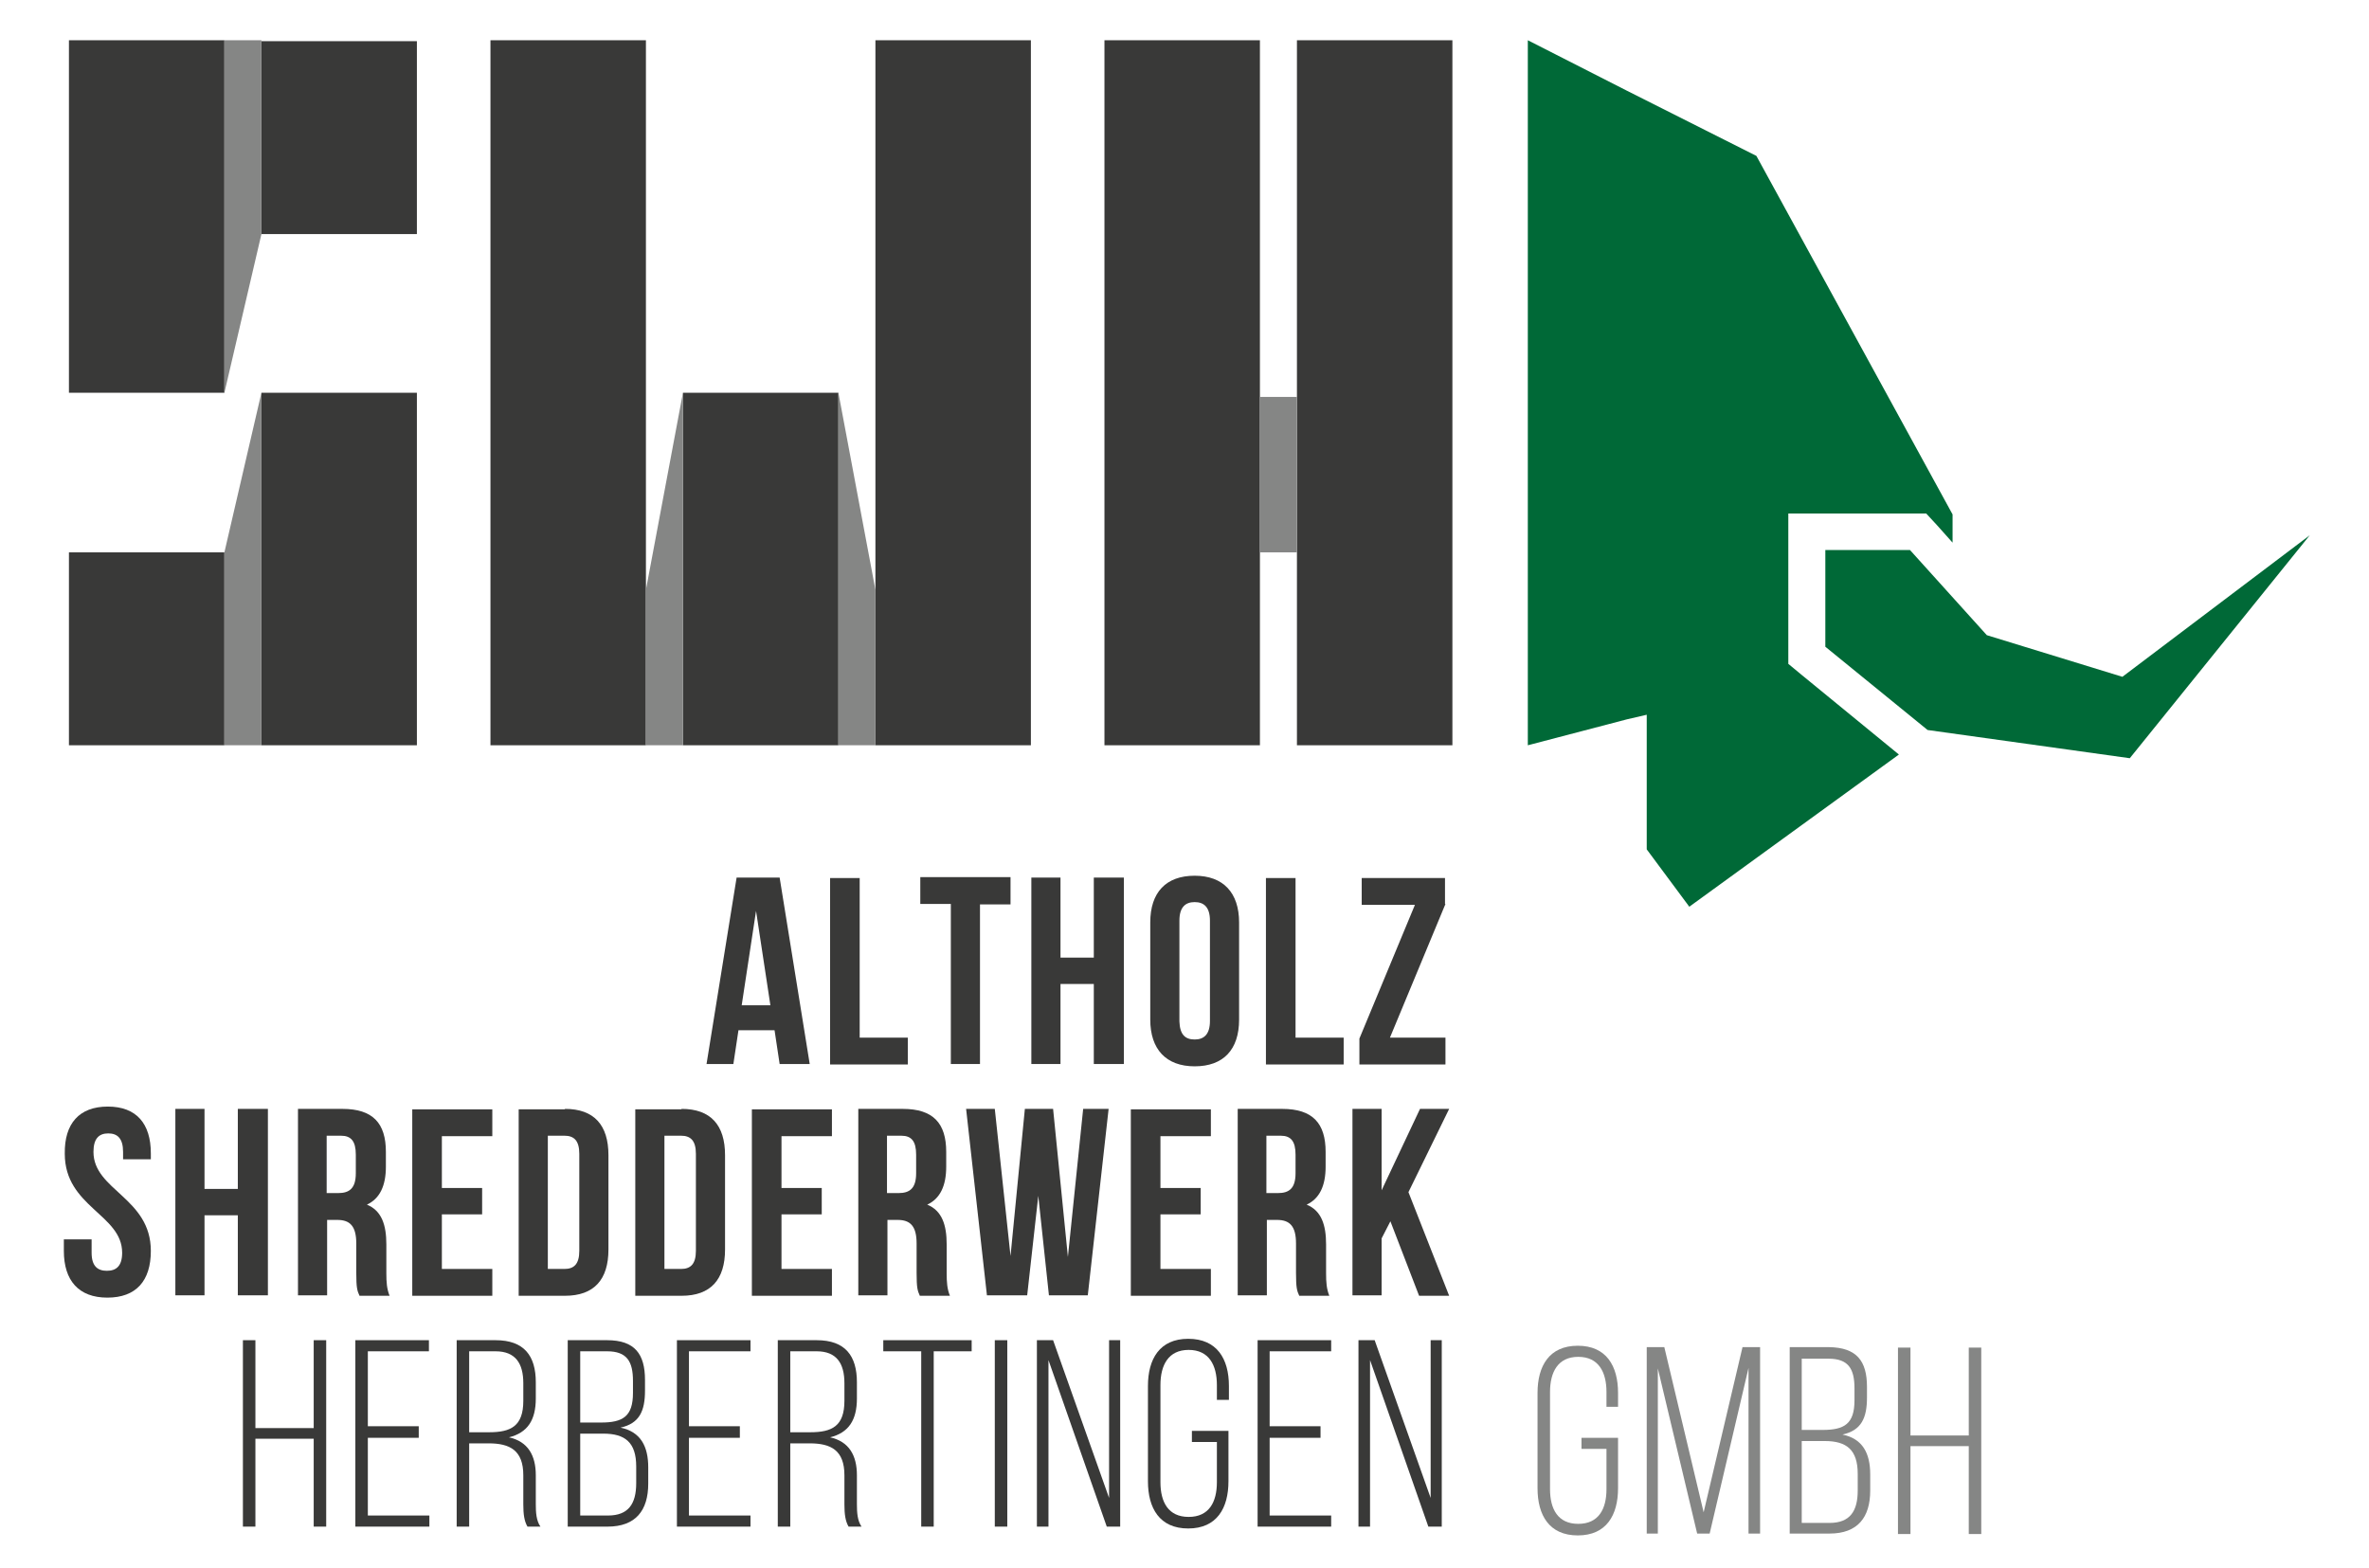 <?xml version="1.0" encoding="utf-8"?>
<!-- Generator: Adobe Illustrator 27.0.1, SVG Export Plug-In . SVG Version: 6.00 Build 0)  -->
<svg version="1.1" id="Ebene_1" xmlns="http://www.w3.org/2000/svg" xmlns:xlink="http://www.w3.org/1999/xlink" x="0px" y="0px"
	 viewBox="0 0 512 339" style="enable-background:new 0 0 512 339;" xml:space="preserve">
<style type="text/css">
	.st0{fill:#006937;}
	.st1{fill:#393938;}
	.st2{fill:#858685;}
	.st3{fill:#E2000B;}
</style>
<polygon class="st0" points="422,117.3 418.7,113.6 416.3,111 386.5,111 386.5,143.5 389.4,145.9 410.4,163.1 365.1,196 
	355.9,183.6 355.9,154.5 351.6,155.5 351.6,155.5 330.2,161.1 330.2,8.7 351.6,19.6 379.6,33.7 422,111.2 "/>
<polygon class="st0" points="499.2,115.7 460.3,163.9 416.6,157.8 394.5,139.8 394.5,118.9 412.8,118.9 429.4,137.3 458.7,146.3 "/>
<rect x="280.3" y="8.7" class="st1" width="33.6" height="152.4"/>
<rect x="238.7" y="8.7" class="st1" width="33.6" height="152.4"/>
<rect x="189.2" y="8.7" class="st1" width="33.6" height="152.4"/>
<rect x="147.6" y="84.9" class="st1" width="33.6" height="76.2"/>
<rect x="106" y="8.7" class="st1" width="33.6" height="152.4"/>
<rect x="56.5" y="84.9" class="st1" width="33.6" height="76.2"/>
<rect x="14.9" y="8.7" class="st1" width="33.6" height="76.2"/>
<rect x="14.9" y="119.4" class="st1" width="33.6" height="41.7"/>
<rect x="56.5" y="8.9" class="st1" width="33.6" height="41.7"/>
<rect x="272.3" y="85.8" class="st2" width="8" height="33.6"/>
<polygon class="st2" points="181.2,84.9 181.2,161.1 189.2,161.1 189.2,127.5 "/>
<polygon class="st2" points="147.6,84.9 147.6,161.1 139.6,161.1 139.6,127.5 "/>
<polygon class="st2" points="56.5,84.9 56.5,161.1 48.5,161.1 48.5,119.4 "/>
<polygon class="st2" points="48.5,84.9 48.5,8.7 56.5,8.7 56.5,50.6 "/>
<g>
	<path class="st1" d="M168.5,230l-1.1-7.3h-7.8l-1.1,7.3h-5.8l6.5-40.3h9.3l6.5,40.3H168.5z M166.5,217.3l-3.1-20.4l-3.1,20.4H166.5
		z"/>
	<path class="st1" d="M185.8,189.7v34.6h10.4v5.8h-16.8v-40.3H185.8z"/>
	<path class="st1" d="M218.4,189.7v5.8h-6.6V230h-6.3v-34.6h-6.6v-5.8H218.4z"/>
	<path class="st1" d="M222.9,230v-40.3h6.3V207h7.2v-17.3h6.5V230h-6.5v-17.3h-7.2V230H222.9z"/>
	<path class="st1" d="M258.2,189.3c6.2,0,9.6,3.7,9.6,10.1v21c0,6.5-3.4,10.1-9.6,10.1s-9.6-3.7-9.6-10.1v-21
		C248.6,192.9,252,189.3,258.2,189.3z M258.2,224.7c2,0,3.3-1.1,3.3-4V199c0-2.9-1.3-4-3.3-4s-3.3,1.1-3.3,4v21.8
		C255,223.7,256.2,224.7,258.2,224.7z"/>
	<path class="st1" d="M280,189.7v34.6h10.4v5.8h-16.8v-40.3H280z"/>
	<path class="st1" d="M312.4,195.4l-12,28.9h12v5.8h-18.6v-5.6l12-28.9h-11.5v-5.8h18V195.4z"/>
	<path class="st1" d="M23.3,239.2c6.2,0,9.3,3.7,9.3,10.1v1.3h-6V249c0-2.9-1.2-4-3.2-4s-3.2,1.1-3.2,4c0,8.3,12.4,9.9,12.4,21.4
		c0,6.5-3.2,10.1-9.4,10.1s-9.4-3.7-9.4-10.1v-2.5h6v2.9c0,2.9,1.3,3.9,3.3,3.9s3.3-1,3.3-3.9c0-8.3-12.4-9.9-12.4-21.4
		C13.9,242.9,17.1,239.2,23.3,239.2z"/>
	<path class="st1" d="M37.9,280v-40.3h6.3V257h7.2v-17.3h6.5V280h-6.5v-17.3h-7.2V280H37.9z"/>
	<path class="st1" d="M77,275.1v-6.3c0-3.7-1.3-5.1-4.1-5.1h-2.2V280h-6.3v-40.3h9.6c6.6,0,9.4,3.1,9.4,9.3v3.2
		c0,4.1-1.3,6.9-4.1,8.2c3.2,1.3,4.2,4.4,4.2,8.6v6.2c0,2,0.1,3.4,0.7,4.9h-6.5C77.2,279,77,278.4,77,275.1z M70.6,257.9h2.5
		c2.4,0,3.8-1,3.8-4.3v-4c0-2.9-1-4.1-3.2-4.1h-3.1V257.9z"/>
	<path class="st1" d="M104.2,256.7v5.8h-8.7v11.8h10.9v5.8H89.1v-40.3h17.3v5.8H95.5v11.2H104.2z"/>
	<path class="st1" d="M122.1,239.7c6.3,0,9.4,3.5,9.4,10v20.4c0,6.5-3.1,10-9.4,10h-10v-40.3H122.1z M118.4,274.3h3.6
		c2,0,3.2-1,3.2-3.9v-21c0-2.9-1.2-3.9-3.2-3.9h-3.6V274.3z"/>
	<path class="st1" d="M147.3,239.7c6.3,0,9.4,3.5,9.4,10v20.4c0,6.5-3.1,10-9.4,10h-10v-40.3H147.3z M143.6,274.3h3.6
		c2,0,3.2-1,3.2-3.9v-21c0-2.9-1.2-3.9-3.2-3.9h-3.6V274.3z"/>
	<path class="st1" d="M177.6,256.7v5.8h-8.7v11.8h10.9v5.8h-17.3v-40.3h17.3v5.8h-10.9v11.2H177.6z"/>
	<path class="st1" d="M198.1,275.1v-6.3c0-3.7-1.3-5.1-4.1-5.1h-2.2V280h-6.3v-40.3h9.6c6.6,0,9.4,3.1,9.4,9.3v3.2
		c0,4.1-1.3,6.9-4.1,8.2c3.2,1.3,4.2,4.4,4.2,8.6v6.2c0,2,0.1,3.4,0.7,4.9h-6.5C198.3,279,198.1,278.4,198.1,275.1z M191.7,257.9
		h2.5c2.4,0,3.8-1,3.8-4.3v-4c0-2.9-1-4.1-3.2-4.1h-3.1V257.9z"/>
	<path class="st1" d="M222,280h-8.7l-4.5-40.3h6.2l3.4,31.8l3.1-31.8h6.1l3.2,32l3.3-32h5.5l-4.5,40.3h-8.4l-2.3-21.5L222,280z"/>
	<path class="st1" d="M259.5,256.7v5.8h-8.7v11.8h10.9v5.8h-17.3v-40.3h17.3v5.8h-10.9v11.2H259.5z"/>
	<path class="st1" d="M280.1,275.1v-6.3c0-3.7-1.3-5.1-4.1-5.1h-2.2V280h-6.3v-40.3h9.6c6.6,0,9.4,3.1,9.4,9.3v3.2
		c0,4.1-1.3,6.9-4.1,8.2c3.2,1.3,4.2,4.4,4.2,8.6v6.2c0,2,0.1,3.4,0.7,4.9h-6.5C280.3,279,280.1,278.4,280.1,275.1z M273.7,257.9
		h2.5c2.4,0,3.8-1,3.8-4.3v-4c0-2.9-1-4.1-3.2-4.1h-3.1V257.9z"/>
	<path class="st1" d="M298.6,267.7V280h-6.3v-40.3h6.3v17.6l8.3-17.6h6.3l-8.8,18l8.8,22.4h-6.5l-6.2-16.1L298.6,267.7z"/>
	<path class="st1" d="M55.2,330h-2.7v-40.3h2.7v19h12.6v-19h2.7V330h-2.7v-19H55.2V330z"/>
	<path class="st1" d="M90.5,310.8h-11v16.8h13.3v2.4H76.8v-40.3h15.9v2.4H79.5v16.2h11V310.8z"/>
	<path class="st1" d="M115.8,298.8v3.5c0,4.7-1.8,7.4-5.8,8.4c4.1,0.9,5.8,3.9,5.8,8.2v6.3c0,1.7,0.1,3.5,1,4.8H114
		c-0.7-1.2-0.9-2.7-0.9-4.8v-6.3c0-5.4-2.9-6.9-7.5-6.9h-4.2v18h-2.7v-40.3h8.4C113.3,289.7,115.8,293.1,115.8,298.8z M113.1,302.8
		V299c0-4.3-1.7-6.9-6-6.9h-5.7v17.5h4.3C110.4,309.6,113.1,308.3,113.1,302.8z"/>
	<path class="st1" d="M139.4,298.3v2.3c0,4.4-1.2,7.1-5.3,8c4.4,0.9,6,4.1,6,8.6v3.5c0,5.8-2.7,9.3-8.8,9.3h-8.6v-40.3h8.5
		C137.2,289.7,139.4,292.7,139.4,298.3z M136.8,301.1v-2.6c0-4.2-1.3-6.4-5.6-6.4h-5.8v15.4h4.5
		C134.6,307.5,136.8,306.2,136.8,301.1z M137.5,320.6V317c0-5.2-2.4-7.1-7.1-7.1h-5v17.7h6C135.8,327.6,137.5,325.1,137.5,320.6z"/>
	<path class="st1" d="M159.9,310.8h-11v16.8h13.3v2.4h-15.9v-40.3h15.9v2.4h-13.3v16.2h11V310.8z"/>
	<path class="st1" d="M185.2,298.8v3.5c0,4.7-1.8,7.4-5.8,8.4c4.1,0.9,5.8,3.9,5.8,8.2v6.3c0,1.7,0.1,3.5,1,4.8h-2.8
		c-0.7-1.2-0.9-2.7-0.9-4.8v-6.3c0-5.4-2.9-6.9-7.5-6.9h-4.2v18h-2.7v-40.3h8.4C182.7,289.7,185.2,293.1,185.2,298.8z M182.5,302.8
		V299c0-4.3-1.7-6.9-6-6.9h-5.7v17.5h4.3C179.8,309.6,182.5,308.3,182.5,302.8z"/>
	<path class="st1" d="M199.1,292.1h-8.2v-2.4h19.1v2.4h-8.2V330h-2.7V292.1z"/>
	<path class="st1" d="M217.7,330h-2.7v-40.3h2.7V330z"/>
	<path class="st1" d="M224.1,330v-40.3h3.5l12.1,34.1v-34.1h2.4V330h-2.9l-12.6-36v36H224.1z"/>
	<path class="st1" d="M265.6,299.6v3H263v-3.2c0-4.3-1.7-7.6-6.1-7.6s-6.1,3.3-6.1,7.6v21c0,4.3,1.7,7.5,6.1,7.5s6.1-3.2,6.1-7.5
		v-8.7h-5.4v-2.4h7.9v10.9c0,5.8-2.5,10.2-8.7,10.2c-6.2,0-8.7-4.4-8.7-10.2v-20.6c0-5.8,2.5-10.2,8.7-10.2
		C263,289.4,265.6,293.7,265.6,299.6z"/>
	<path class="st1" d="M285.4,310.8h-11v16.8h13.3v2.4h-15.9v-40.3h15.9v2.4h-13.3v16.2h11V310.8z"/>
	<path class="st1" d="M293.6,330v-40.3h3.5l12.1,34.1v-34.1h2.4V330h-2.9l-12.6-36v36H293.6z"/>
</g>
<g>
	<path class="st2" d="M349.7,301.1v3h-2.5v-3.2c0-4.3-1.7-7.6-6.1-7.6s-6.1,3.3-6.1,7.6v21c0,4.3,1.7,7.5,6.1,7.5s6.1-3.2,6.1-7.5
		v-8.7h-5.4v-2.4h7.9v10.9c0,5.8-2.5,10.2-8.7,10.2s-8.7-4.4-8.7-10.2v-20.6c0-5.8,2.5-10.2,8.7-10.2S349.7,295.3,349.7,301.1z"/>
	<path class="st2" d="M366.8,331.5l-8.5-35.7v35.7h-2.4v-40.3h3.8l8.5,35.7l8.4-35.7h3.8v40.3h-2.5v-35.8l-8.4,35.8H366.8z"/>
	<path class="st2" d="M403.5,299.8v2.3c0,4.4-1.2,7.1-5.3,8c4.4,0.9,6,4.1,6,8.6v3.5c0,5.8-2.7,9.3-8.8,9.3h-8.6v-40.3h8.5
		C401.3,291.3,403.5,294.2,403.5,299.8z M400.8,302.7v-2.6c0-4.2-1.3-6.4-5.6-6.4h-5.8v15.4h4.5
		C398.6,309.1,400.8,307.8,400.8,302.7z M401.5,322.2v-3.6c0-5.2-2.4-7.1-7.1-7.1h-5v17.7h6C399.8,329.2,401.5,326.7,401.5,322.2z"
		/>
	<path class="st2" d="M412.9,331.6h-2.7v-40.3h2.7v19h12.6v-19h2.7v40.3h-2.7v-19h-12.6V331.6z"/>
</g>
</svg>
